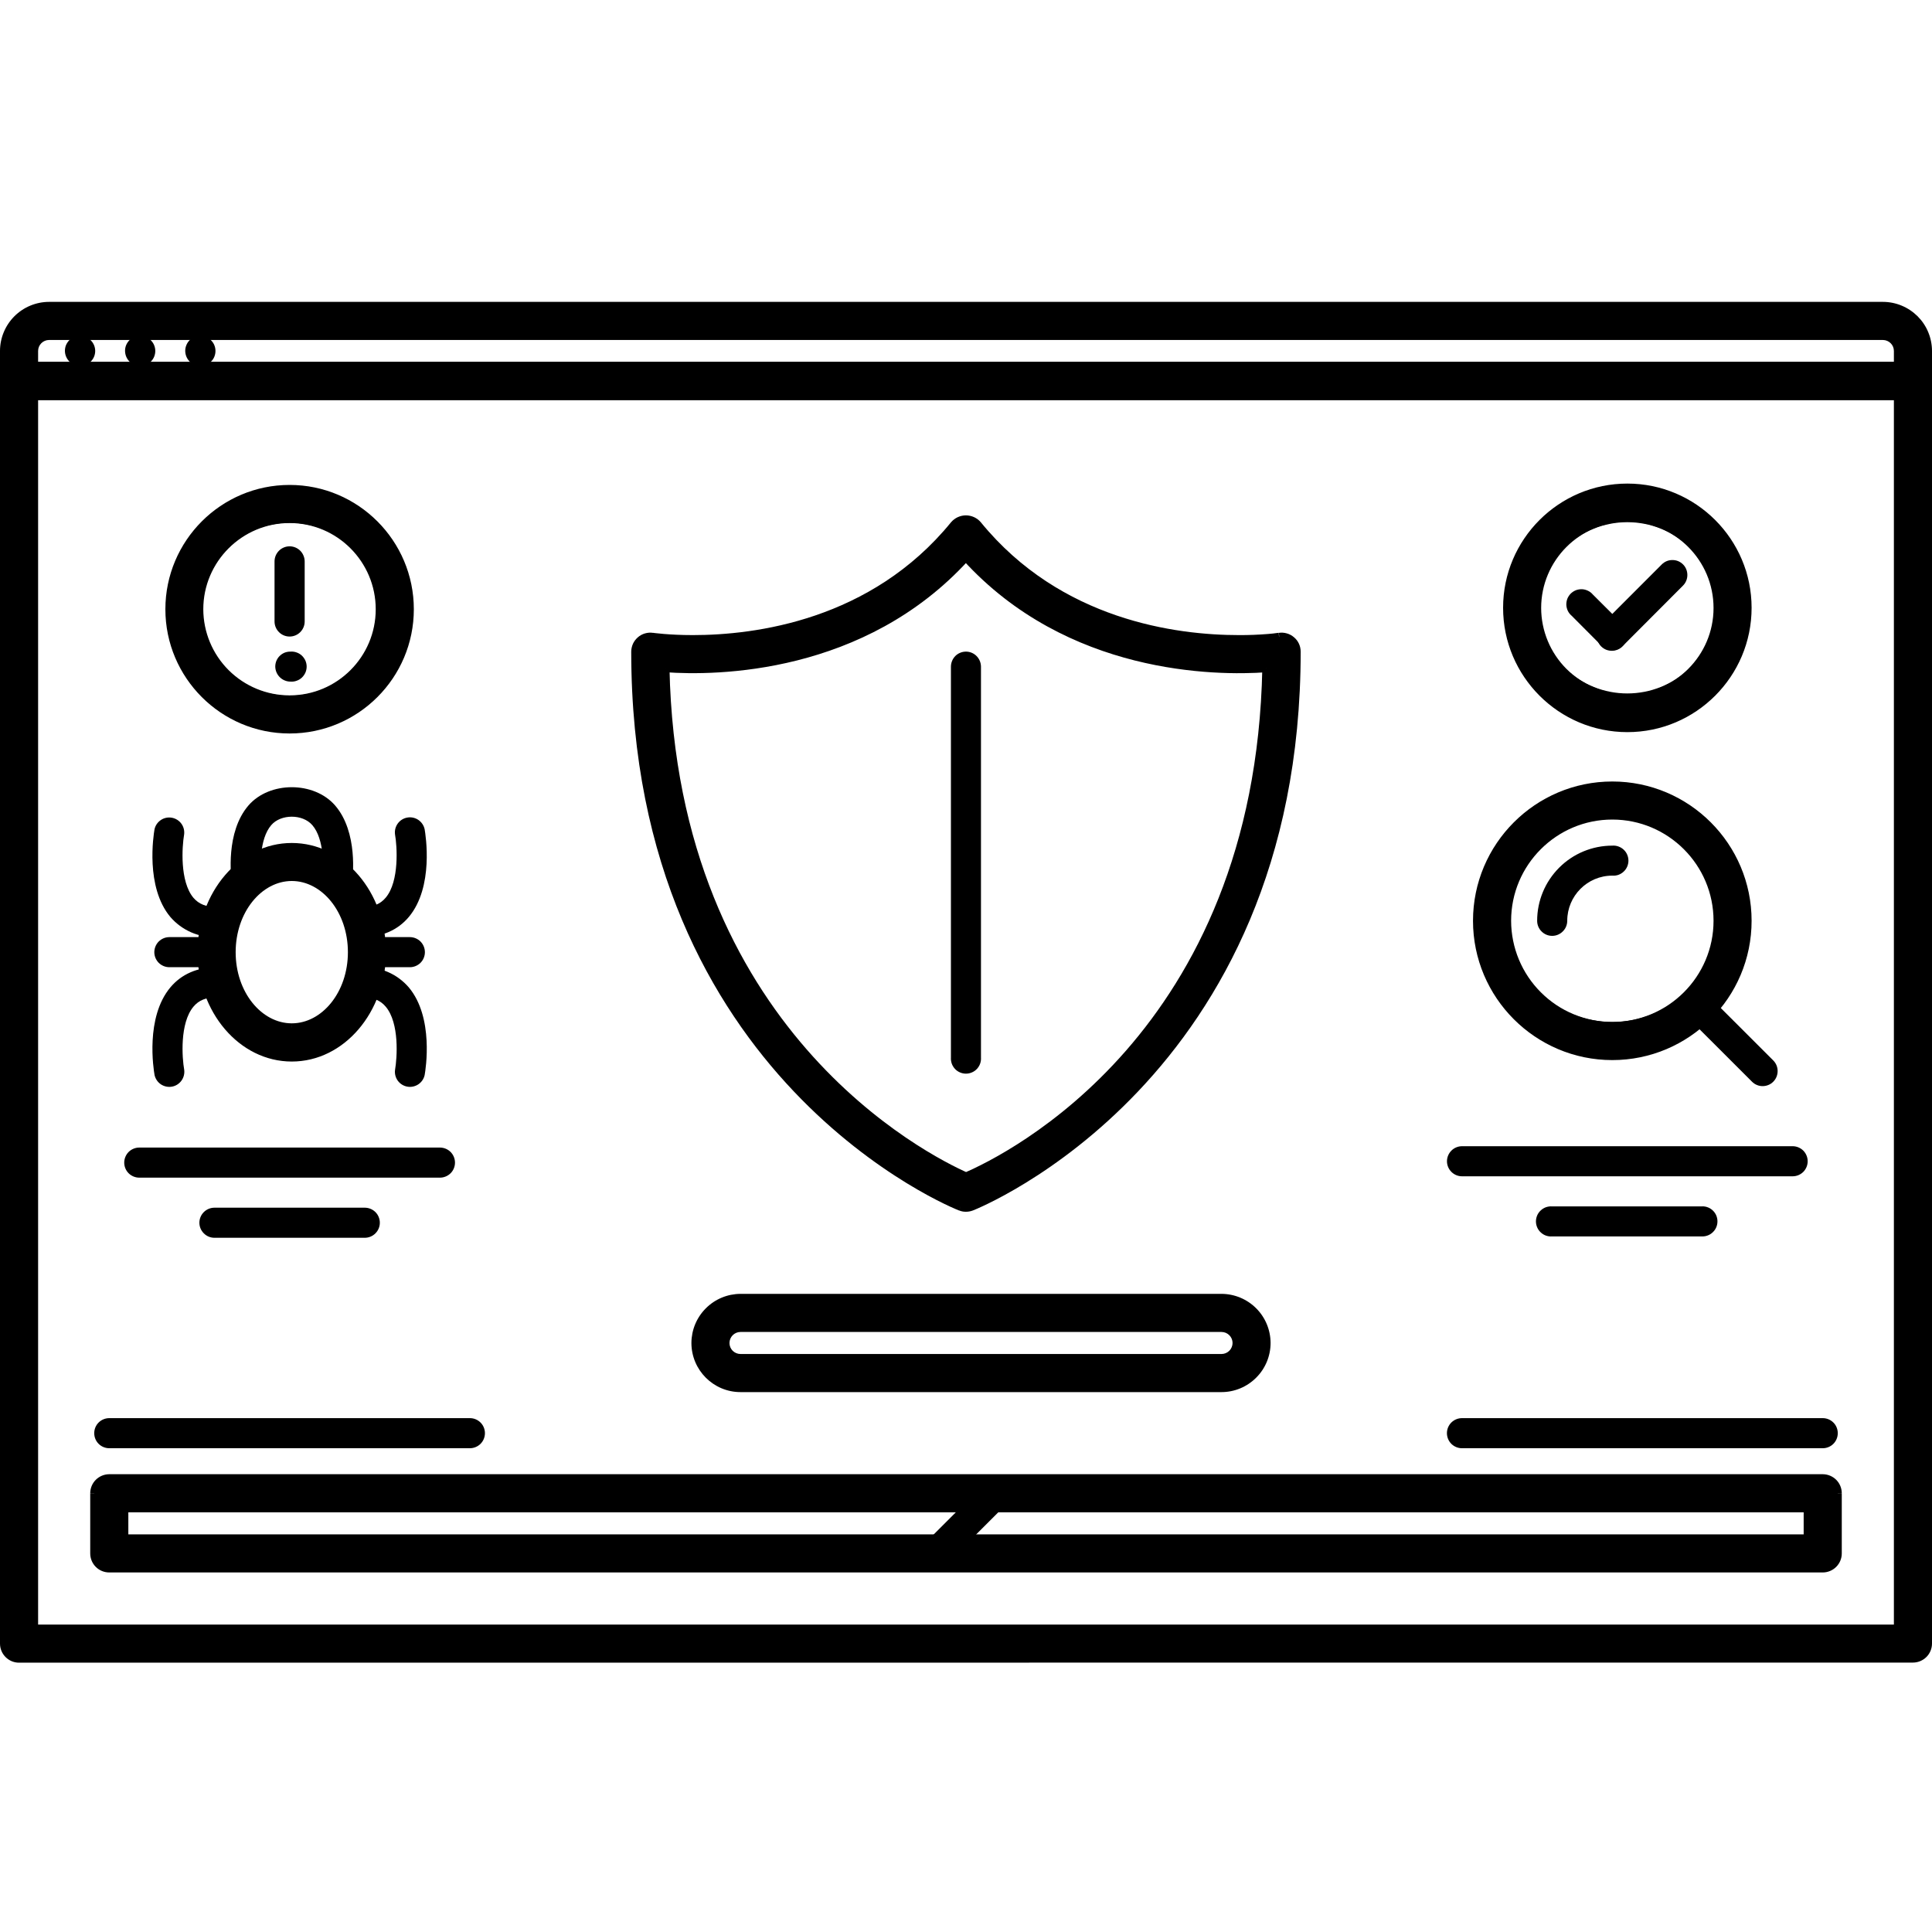 <svg width="40" height="40" viewBox="0 0 40 40" fill="none" xmlns="http://www.w3.org/2000/svg">
<g clip-path="url(#clip0_16729_13147)">
<path d="M1.651 6.954C1.61 6.955 1.57 6.963 1.532 6.979C1.495 6.994 1.461 7.018 1.433 7.046C1.404 7.075 1.382 7.11 1.366 7.147C1.351 7.185 1.344 7.225 1.344 7.266C1.345 7.349 1.379 7.428 1.438 7.487C1.496 7.545 1.576 7.578 1.659 7.578C1.742 7.578 1.821 7.545 1.879 7.486C1.938 7.428 1.971 7.349 1.971 7.266C1.971 7.183 1.938 7.104 1.879 7.046C1.821 6.987 1.742 6.954 1.659 6.954H1.651ZM2.902 6.954H2.897C2.856 6.954 2.816 6.963 2.778 6.978C2.741 6.994 2.707 7.017 2.678 7.046C2.649 7.075 2.627 7.109 2.611 7.147C2.596 7.185 2.588 7.225 2.589 7.266C2.59 7.349 2.623 7.428 2.682 7.487C2.741 7.545 2.821 7.578 2.904 7.578C2.986 7.578 3.066 7.545 3.124 7.486C3.182 7.428 3.215 7.349 3.215 7.266C3.215 7.183 3.182 7.104 3.124 7.046C3.066 6.987 2.985 6.954 2.902 6.954ZM4.143 6.954C4.103 6.954 4.062 6.963 4.025 6.978C3.987 6.994 3.953 7.017 3.924 7.046C3.895 7.075 3.873 7.109 3.858 7.147C3.842 7.185 3.835 7.225 3.835 7.266C3.836 7.349 3.869 7.428 3.928 7.487C3.987 7.545 4.067 7.578 4.15 7.578C4.233 7.578 4.312 7.545 4.37 7.486C4.429 7.428 4.461 7.349 4.461 7.266C4.461 7.183 4.429 7.104 4.37 7.046C4.312 6.987 4.233 6.954 4.15 6.954H4.143Z" fill="black"/>
<path fill-rule="evenodd" clip-rule="evenodd" d="M1.016 6.333H38.984C39.498 6.333 39.916 6.752 39.916 7.266V7.891C39.916 7.973 39.883 8.052 39.825 8.111C39.767 8.169 39.688 8.202 39.606 8.202H0.395C0.353 8.202 0.313 8.194 0.275 8.178C0.237 8.163 0.203 8.14 0.174 8.111C0.145 8.081 0.122 8.047 0.106 8.009C0.091 7.971 0.083 7.93 0.083 7.889V7.266C0.083 6.752 0.502 6.333 1.016 6.333ZM0.706 7.576H39.294V7.266C39.294 7.183 39.261 7.104 39.203 7.046C39.144 6.987 39.065 6.954 38.983 6.954H1.016C0.934 6.955 0.855 6.988 0.797 7.046C0.739 7.105 0.706 7.184 0.706 7.266V7.576Z" fill="black"/>
<path d="M39.294 7.577V7.66H39.377V7.577H39.294ZM0.706 7.577H0.623V7.66H0.706V7.577ZM38.982 6.25H1.016V6.416H38.984V6.25H38.982ZM40 7.266C40 7.132 39.973 7 39.922 6.877C39.871 6.753 39.795 6.641 39.701 6.547C39.606 6.453 39.494 6.378 39.37 6.327C39.247 6.276 39.116 6.25 38.982 6.25L38.981 6.416C39.45 6.416 39.831 6.797 39.831 7.266H40ZM40 7.889V7.266H39.834V7.891L40 7.889ZM39.606 8.283C39.71 8.283 39.81 8.242 39.885 8.168C39.958 8.094 40 7.994 40 7.889L39.834 7.891C39.834 7.951 39.81 8.007 39.767 8.05C39.724 8.092 39.666 8.116 39.606 8.116V8.283ZM0.394 8.283H39.606V8.116L0.394 8.118V8.283ZM3.48082e-06 7.889C3.48082e-06 8.106 0.176 8.283 0.394 8.283V8.118C0.364 8.118 0.334 8.112 0.307 8.1C0.279 8.089 0.253 8.072 0.232 8.05C0.211 8.029 0.194 8.003 0.183 7.975C0.171 7.947 0.166 7.918 0.166 7.887H3.48082e-06V7.889ZM3.48082e-06 7.266V7.889L0.166 7.891V7.266H3.48082e-06ZM1.016 6.25C0.747 6.25 0.488 6.358 0.298 6.548C0.108 6.738 0 6.997 3.48082e-06 7.266H0.166C0.166 6.797 0.547 6.416 1.016 6.416V6.25ZM39.294 7.493H0.706V7.66H39.294V7.493ZM39.211 7.266V7.577H39.377V7.266H39.211ZM38.982 7.039C39.108 7.039 39.211 7.14 39.211 7.266H39.377C39.377 7.161 39.335 7.061 39.261 6.987C39.187 6.913 39.087 6.871 38.982 6.871V7.039ZM1.016 7.039H38.984V6.873H1.014L1.016 7.039ZM0.789 7.266C0.789 7.14 0.892 7.039 1.016 7.039L1.014 6.873C0.91 6.874 0.812 6.915 0.739 6.989C0.665 7.062 0.624 7.162 0.623 7.266H0.789ZM0.789 7.577V7.266H0.623V7.577H0.789Z" fill="black"/>
<path fill-rule="evenodd" clip-rule="evenodd" d="M0.395 7.578H39.606C39.776 7.578 39.916 7.717 39.916 7.889V34.029C39.916 34.112 39.883 34.191 39.825 34.249C39.767 34.307 39.688 34.34 39.606 34.341H0.395C0.312 34.341 0.233 34.308 0.174 34.25C0.116 34.191 0.083 34.112 0.083 34.029L0.083 7.889C0.083 7.717 0.222 7.578 0.395 7.578ZM0.706 33.718H39.294V8.201H0.706V33.718Z" fill="black"/>
<path d="M39.294 33.718L39.294 33.8H39.377V33.718L39.294 33.718ZM0.706 33.718L0.623 33.718V33.8H0.706L0.706 33.718ZM39.294 8.201L39.377 8.201V8.118H39.294L39.294 8.201ZM0.706 8.201L0.706 8.118H0.623V8.201L0.706 8.201ZM39.606 7.493H0.394V7.659H39.606V7.493ZM40 7.887C40 7.783 39.958 7.682 39.885 7.608C39.81 7.535 39.71 7.493 39.606 7.493V7.659C39.731 7.659 39.833 7.761 39.833 7.887H40ZM40 34.028V7.889L39.834 7.889V34.029L40 34.028ZM39.606 34.422C39.71 34.422 39.81 34.38 39.885 34.306C39.958 34.233 40 34.132 40 34.028L39.834 34.029C39.834 34.09 39.81 34.146 39.767 34.189C39.724 34.232 39.666 34.256 39.606 34.256V34.422ZM0.394 34.424L39.606 34.422V34.256L0.394 34.258V34.424ZM6.96281e-06 34.029C6.96281e-06 34.246 0.176 34.424 0.394 34.424V34.258C0.364 34.258 0.335 34.252 0.307 34.24C0.279 34.229 0.254 34.212 0.233 34.191C0.211 34.17 0.195 34.145 0.183 34.117C0.172 34.089 0.166 34.059 0.166 34.029H6.96281e-06ZM3.48082e-06 7.889L6.96281e-06 34.029H0.166V7.889L3.48082e-06 7.889ZM0.394 7.493C0.343 7.493 0.291 7.503 0.243 7.523C0.195 7.543 0.152 7.572 0.115 7.609C0.078 7.646 0.049 7.69 0.03 7.738C0.01 7.786 -0 7.837 3.48082e-06 7.889L0.166 7.889C0.166 7.828 0.19 7.77 0.233 7.727C0.276 7.684 0.334 7.66 0.394 7.659V7.493ZM39.294 33.635H0.706V33.8H39.294V33.635ZM39.211 8.201V33.718H39.377V8.201H39.211ZM0.706 8.283H39.294V8.118H0.706V8.283ZM0.789 33.718V8.201H0.623V33.718H0.789Z" fill="black"/>
<path fill-rule="evenodd" clip-rule="evenodd" d="M26.487 13.182C26.531 13.176 26.576 13.179 26.619 13.192C26.662 13.204 26.702 13.226 26.736 13.255C26.77 13.284 26.797 13.32 26.816 13.361C26.834 13.402 26.844 13.446 26.845 13.491C26.845 22.316 20.177 24.959 20.111 24.984C20.04 25.012 19.96 25.012 19.889 24.984C19.823 24.957 13.154 22.316 13.154 13.491C13.154 13.446 13.164 13.401 13.182 13.361C13.201 13.32 13.228 13.284 13.262 13.254C13.296 13.225 13.336 13.204 13.379 13.191C13.422 13.179 13.467 13.176 13.512 13.182C13.515 13.182 13.838 13.232 14.345 13.232C15.646 13.232 18.078 12.922 19.758 10.862C19.788 10.828 19.825 10.8 19.867 10.782C19.909 10.763 19.954 10.753 19.999 10.753C20.045 10.753 20.09 10.763 20.131 10.782C20.173 10.8 20.21 10.828 20.24 10.862C21.921 12.922 24.354 13.232 25.653 13.232C26.162 13.232 26.483 13.182 26.487 13.182ZM13.78 13.834C13.934 21.358 19.175 23.988 20.002 24.357C20.867 23.984 26.067 21.431 26.22 13.834C25.169 13.91 22.13 13.878 20 11.535C17.869 13.878 14.829 13.912 13.78 13.834Z" fill="black"/>
<path d="M26.487 13.182L26.473 13.1L26.467 13.103L26.487 13.182ZM13.51 13.184L13.528 13.101H13.523L13.51 13.184ZM20.24 10.864L20.176 10.915L20.242 10.862L20.24 10.864ZM20.002 24.357L19.968 24.434L20.002 24.449L20.035 24.434L20.002 24.357ZM13.779 13.834L13.785 13.751L13.694 13.744L13.696 13.835L13.779 13.834ZM26.22 13.834L26.303 13.835L26.304 13.744L26.215 13.751L26.22 13.834ZM20 11.537L20.061 11.48L20 11.414L19.939 11.48L20 11.537ZM26.791 13.194C26.748 13.157 26.698 13.129 26.643 13.114C26.589 13.098 26.531 13.094 26.475 13.103L26.502 13.265C26.534 13.261 26.567 13.263 26.598 13.272C26.63 13.281 26.659 13.297 26.684 13.318L26.791 13.194ZM26.929 13.492C26.929 13.376 26.879 13.267 26.791 13.194L26.684 13.318C26.709 13.34 26.729 13.367 26.742 13.397C26.756 13.427 26.763 13.459 26.763 13.492H26.929ZM20.139 25.063C20.217 25.034 26.929 22.37 26.929 13.492H26.763C26.763 17.881 25.106 20.728 23.444 22.481C22.763 23.201 21.991 23.829 21.148 24.349C20.813 24.554 20.464 24.738 20.104 24.898L20.088 24.904L20.083 24.908H20.081L20.139 25.063ZM20 25.088C20.048 25.088 20.096 25.079 20.141 25.062L20.081 24.908C20.056 24.918 20.027 24.924 20 24.924V25.09V25.088ZM19.859 25.062C19.904 25.08 19.952 25.089 20 25.088V24.924C19.972 24.925 19.944 24.918 19.917 24.908L19.859 25.062ZM13.069 13.492C13.069 22.37 19.78 25.034 19.858 25.063L19.917 24.908L19.892 24.898C19.798 24.86 19.705 24.818 19.614 24.772C19.352 24.643 19.098 24.502 18.85 24.349C18.007 23.828 17.236 23.2 16.556 22.48C14.894 20.726 13.237 17.879 13.237 13.492H13.069ZM13.207 13.194C13.164 13.231 13.129 13.277 13.105 13.328C13.082 13.38 13.069 13.436 13.069 13.492H13.237C13.237 13.426 13.265 13.361 13.316 13.318L13.207 13.194ZM13.522 13.103C13.466 13.094 13.409 13.098 13.354 13.114C13.3 13.129 13.249 13.157 13.207 13.194L13.316 13.318C13.341 13.297 13.368 13.281 13.4 13.272C13.431 13.263 13.464 13.261 13.497 13.267L13.523 13.101L13.522 13.103ZM14.344 13.149C13.84 13.149 13.522 13.101 13.527 13.103L13.493 13.265C13.504 13.267 13.833 13.315 14.344 13.315V13.149ZM19.692 10.811C18.035 12.843 15.635 13.149 14.344 13.149V13.315C15.653 13.315 18.117 13.005 19.821 10.915L19.692 10.811ZM20.305 10.811C20.267 10.767 20.22 10.731 20.167 10.707C20.114 10.683 20.056 10.67 19.998 10.67C19.94 10.67 19.883 10.683 19.83 10.707C19.777 10.731 19.73 10.767 19.692 10.811L19.821 10.915C19.843 10.891 19.871 10.871 19.901 10.858C19.931 10.844 19.964 10.837 19.997 10.837C20.031 10.837 20.064 10.844 20.094 10.858C20.124 10.871 20.153 10.891 20.176 10.915L20.305 10.811ZM25.651 13.149C24.36 13.149 21.962 12.843 20.305 10.811L20.176 10.915C21.881 13.005 24.342 13.315 25.651 13.315V13.149ZM26.465 13.104L26.472 13.103H26.458C26.39 13.113 26.32 13.121 26.251 13.126C26.052 13.142 25.852 13.15 25.651 13.149V13.315C25.935 13.315 26.219 13.298 26.502 13.265H26.506L26.465 13.104ZM20.035 24.281C19.219 23.92 14.016 21.31 13.861 13.834L13.696 13.835C13.851 21.406 19.127 24.061 19.965 24.434L20.035 24.281ZM26.135 13.834C25.984 21.383 20.819 23.915 19.967 24.281L20.035 24.434C20.913 24.056 26.148 21.482 26.301 13.837L26.135 13.834ZM19.937 11.593C22.093 13.966 25.166 13.995 26.225 13.918L26.213 13.752C25.169 13.829 22.163 13.796 20.06 11.482L19.937 11.593ZM13.772 13.917C14.828 13.995 17.902 13.965 20.06 11.591L19.935 11.479C17.832 13.794 14.828 13.827 13.785 13.751L13.772 13.917Z" fill="black"/>
<path d="M20 13.491C19.918 13.491 19.838 13.523 19.78 13.581C19.722 13.639 19.689 13.718 19.688 13.801V21.895C19.685 21.937 19.691 21.98 19.705 22.021C19.719 22.061 19.742 22.098 19.771 22.13C19.8 22.161 19.835 22.186 19.875 22.203C19.914 22.22 19.956 22.229 19.999 22.229C20.042 22.229 20.084 22.22 20.123 22.203C20.163 22.186 20.198 22.161 20.227 22.13C20.256 22.098 20.279 22.061 20.293 22.021C20.307 21.98 20.313 21.937 20.31 21.895V13.801C20.309 13.719 20.276 13.64 20.218 13.582C20.16 13.524 20.082 13.491 20 13.491Z" fill="black"/>
<path fill-rule="evenodd" clip-rule="evenodd" d="M2.262 30.605H37.736C37.908 30.605 38.048 30.745 38.048 30.917V32.162C38.048 32.244 38.015 32.324 37.956 32.382C37.898 32.44 37.819 32.473 37.736 32.473H2.262C2.18 32.473 2.1 32.44 2.042 32.382C1.983 32.324 1.951 32.244 1.951 32.162V30.919C1.951 30.745 2.09 30.605 2.262 30.605ZM2.572 31.852H37.426V31.229H2.574L2.572 31.852Z" fill="black"/>
<path d="M37.426 31.85V31.933H37.509V31.85H37.426ZM2.574 31.85H2.491V31.933H2.574V31.85ZM37.426 31.229L37.509 31.228V31.146H37.426L37.426 31.229ZM2.574 31.229L2.574 31.146H2.491V31.228L2.574 31.229ZM37.738 30.522H2.262V30.688H37.736L37.738 30.522ZM38.132 30.917C38.132 30.812 38.091 30.712 38.017 30.638C37.943 30.564 37.842 30.522 37.738 30.522L37.736 30.688C37.862 30.688 37.966 30.791 37.966 30.917H38.132ZM38.132 32.161V30.919H37.966V32.161H38.132ZM37.738 32.556C37.842 32.556 37.943 32.514 38.017 32.44C38.091 32.366 38.132 32.266 38.132 32.161H37.966C37.966 32.222 37.942 32.28 37.9 32.323C37.857 32.366 37.798 32.39 37.738 32.39V32.556ZM2.262 32.556H37.738V32.39H2.262V32.556ZM1.868 32.161C1.868 32.38 2.043 32.556 2.262 32.556V32.39C2.201 32.39 2.143 32.366 2.1 32.323C2.058 32.28 2.033 32.222 2.033 32.161H1.868ZM1.868 30.919V32.161H2.033V30.919H1.868ZM2.262 30.522C2.158 30.522 2.057 30.564 1.983 30.638C1.909 30.712 1.868 30.812 1.868 30.917H2.033C2.033 30.791 2.135 30.688 2.262 30.688V30.522ZM37.426 31.767H2.574V31.933H37.426V31.767ZM37.343 31.228V31.852H37.509V31.228H37.343ZM2.574 31.311H37.426V31.146H2.574V31.311ZM2.657 31.228H2.491V31.852H2.657V31.228Z" fill="black"/>
<path d="M20.842 30.697C20.784 30.639 20.705 30.606 20.622 30.606C20.54 30.606 20.461 30.639 20.403 30.697L19.157 31.943C19.125 31.971 19.1 32.006 19.082 32.044C19.064 32.083 19.055 32.124 19.054 32.166C19.053 32.209 19.06 32.251 19.076 32.29C19.092 32.329 19.115 32.365 19.145 32.395C19.175 32.425 19.211 32.448 19.25 32.464C19.29 32.479 19.332 32.487 19.374 32.486C19.416 32.484 19.458 32.474 19.496 32.457C19.535 32.439 19.569 32.413 19.597 32.382L20.842 31.137C20.871 31.108 20.894 31.074 20.91 31.036C20.925 30.998 20.933 30.958 20.933 30.917C20.933 30.876 20.925 30.835 20.91 30.798C20.894 30.76 20.871 30.726 20.842 30.697ZM9.73 29.361H2.262C2.18 29.361 2.1 29.394 2.042 29.452C1.983 29.51 1.951 29.59 1.951 29.672C1.951 29.755 1.983 29.834 2.042 29.893C2.1 29.951 2.18 29.984 2.262 29.984H9.728C9.811 29.984 9.89 29.951 9.949 29.893C10.007 29.834 10.04 29.755 10.04 29.672C10.04 29.59 10.007 29.51 9.949 29.452C9.89 29.394 9.812 29.361 9.73 29.361ZM37.738 29.361H30.268C30.186 29.361 30.107 29.394 30.048 29.452C29.99 29.51 29.957 29.59 29.957 29.672C29.957 29.755 29.99 29.834 30.048 29.893C30.107 29.951 30.186 29.984 30.268 29.984H37.738C37.821 29.984 37.9 29.951 37.958 29.893C38.017 29.834 38.049 29.755 38.049 29.672C38.049 29.59 38.017 29.51 37.958 29.452C37.9 29.394 37.821 29.361 37.738 29.361ZM6.014 13.491H6.008C5.967 13.491 5.927 13.499 5.889 13.514C5.852 13.53 5.818 13.553 5.789 13.582C5.76 13.61 5.738 13.645 5.722 13.682C5.707 13.72 5.699 13.76 5.699 13.801C5.7 13.883 5.734 13.963 5.793 14.021C5.852 14.079 5.931 14.112 6.014 14.112C6.057 14.115 6.1 14.11 6.14 14.095C6.181 14.081 6.218 14.059 6.249 14.03C6.28 14.001 6.305 13.965 6.323 13.926C6.34 13.887 6.349 13.844 6.349 13.801C6.349 13.759 6.34 13.716 6.323 13.677C6.305 13.638 6.28 13.602 6.249 13.573C6.218 13.544 6.181 13.522 6.14 13.508C6.1 13.493 6.057 13.488 6.014 13.491Z" fill="black"/>
<path fill-rule="evenodd" clip-rule="evenodd" d="M4.173 19.714C4.173 18.514 5.01 17.536 6.041 17.536C7.07 17.536 7.909 18.514 7.909 19.714C7.909 20.915 7.07 21.893 6.041 21.893C5.012 21.893 4.173 20.915 4.173 19.714ZM4.796 19.714C4.796 20.572 5.355 21.272 6.039 21.272C6.727 21.272 7.285 20.572 7.285 19.714C7.285 18.855 6.727 18.158 6.041 18.158C5.355 18.158 4.796 18.855 4.796 19.715V19.714Z" fill="black"/>
<path d="M6.041 17.453C4.954 17.453 4.09 18.481 4.09 19.714H4.256C4.256 18.547 5.068 17.619 6.041 17.619V17.453ZM7.991 19.714C7.991 18.479 7.128 17.453 6.041 17.453V17.619C7.012 17.619 7.826 18.547 7.826 19.714H7.991ZM6.041 21.978C7.128 21.978 7.991 20.95 7.991 19.715H7.826C7.826 20.884 7.014 21.812 6.041 21.812V21.978ZM4.09 19.714C4.09 20.948 4.952 21.978 6.041 21.978V21.81C5.068 21.81 4.256 20.882 4.256 19.714H4.09ZM6.041 21.187C5.416 21.187 4.879 20.544 4.879 19.714H4.713C4.713 20.6 5.293 21.354 6.039 21.354L6.041 21.187ZM7.203 19.714C7.203 20.544 6.666 21.187 6.041 21.187V21.353C6.788 21.353 7.368 20.6 7.368 19.714H7.203ZM6.041 18.24C6.666 18.24 7.203 18.883 7.203 19.715H7.368C7.368 18.829 6.788 18.075 6.041 18.075V18.24ZM4.879 19.715C4.879 18.883 5.418 18.24 6.041 18.24V18.075C5.295 18.075 4.713 18.829 4.713 19.715H4.879Z" fill="black"/>
<path d="M6.936 16.674C6.498 16.172 5.58 16.174 5.146 16.674C4.665 17.229 4.785 18.161 4.798 18.265C4.802 18.307 4.815 18.347 4.835 18.384C4.856 18.42 4.883 18.453 4.916 18.478C4.949 18.504 4.987 18.523 5.028 18.534C5.068 18.544 5.11 18.547 5.152 18.541C5.193 18.535 5.233 18.521 5.269 18.499C5.305 18.477 5.336 18.449 5.36 18.415C5.385 18.381 5.402 18.343 5.411 18.302C5.421 18.261 5.422 18.219 5.414 18.177C5.386 17.97 5.365 17.37 5.617 17.082C5.815 16.852 6.263 16.85 6.465 17.082C6.719 17.372 6.7 17.977 6.672 18.184C6.665 18.264 6.688 18.343 6.738 18.406C6.788 18.469 6.86 18.511 6.939 18.522C7.019 18.533 7.099 18.513 7.164 18.466C7.23 18.419 7.274 18.349 7.289 18.27C7.304 18.166 7.418 17.228 6.936 16.674ZM8.792 17.17C8.775 17.09 8.728 17.021 8.661 16.975C8.594 16.93 8.512 16.912 8.432 16.927C8.352 16.941 8.281 16.986 8.234 17.052C8.187 17.117 8.167 17.199 8.179 17.279C8.22 17.509 8.273 18.244 7.986 18.585C7.875 18.718 7.723 18.781 7.506 18.781C7.463 18.777 7.42 18.783 7.38 18.797C7.339 18.812 7.302 18.834 7.271 18.863C7.24 18.892 7.215 18.928 7.197 18.967C7.18 19.006 7.172 19.049 7.172 19.091C7.172 19.134 7.18 19.177 7.197 19.216C7.215 19.255 7.24 19.29 7.271 19.32C7.302 19.349 7.339 19.371 7.38 19.385C7.42 19.399 7.463 19.405 7.506 19.402C7.904 19.402 8.235 19.258 8.464 18.985C8.986 18.361 8.812 17.291 8.792 17.17ZM8.464 20.443C8.346 20.306 8.199 20.197 8.033 20.125C7.868 20.053 7.688 20.019 7.507 20.025C7.467 20.025 7.426 20.033 7.388 20.049C7.35 20.065 7.316 20.088 7.287 20.116C7.258 20.145 7.235 20.18 7.22 20.218C7.204 20.255 7.196 20.296 7.196 20.337C7.196 20.378 7.204 20.418 7.22 20.456C7.235 20.494 7.258 20.528 7.287 20.557C7.316 20.586 7.35 20.609 7.388 20.625C7.426 20.64 7.467 20.648 7.507 20.648C7.723 20.648 7.875 20.71 7.986 20.842C8.273 21.182 8.222 21.901 8.179 22.15C8.168 22.23 8.189 22.31 8.236 22.375C8.284 22.44 8.354 22.484 8.434 22.498C8.513 22.512 8.594 22.494 8.661 22.45C8.728 22.405 8.775 22.336 8.792 22.258C8.813 22.138 8.986 21.066 8.464 20.443Z" fill="black"/>
<path d="M8.485 19.402H7.597C7.514 19.402 7.435 19.435 7.377 19.493C7.318 19.552 7.285 19.631 7.285 19.714C7.285 19.796 7.318 19.876 7.377 19.934C7.435 19.992 7.514 20.025 7.597 20.025H8.485C8.568 20.025 8.647 19.992 8.706 19.934C8.764 19.876 8.797 19.796 8.797 19.714C8.797 19.631 8.764 19.552 8.706 19.493C8.647 19.435 8.568 19.402 8.485 19.402ZM4.485 20.025C4.087 20.025 3.756 20.169 3.527 20.443C3.006 21.066 3.179 22.138 3.2 22.258C3.218 22.336 3.264 22.405 3.331 22.45C3.398 22.494 3.479 22.512 3.559 22.498C3.638 22.484 3.708 22.44 3.756 22.375C3.803 22.31 3.824 22.23 3.814 22.15C3.769 21.901 3.719 21.182 4.006 20.841C4.117 20.708 4.269 20.648 4.485 20.648C4.526 20.648 4.566 20.64 4.604 20.625C4.642 20.609 4.676 20.586 4.705 20.557C4.734 20.528 4.757 20.494 4.773 20.456C4.788 20.418 4.796 20.378 4.796 20.337C4.796 20.296 4.788 20.255 4.773 20.218C4.757 20.18 4.734 20.145 4.705 20.116C4.676 20.088 4.642 20.065 4.604 20.049C4.566 20.033 4.526 20.025 4.485 20.025ZM4.485 18.779C4.269 18.779 4.117 18.719 4.004 18.587C3.719 18.245 3.769 17.526 3.812 17.277C3.822 17.198 3.802 17.117 3.754 17.052C3.707 16.988 3.636 16.944 3.557 16.93C3.478 16.916 3.396 16.933 3.33 16.978C3.263 17.023 3.216 17.091 3.199 17.17C3.179 17.289 3.006 18.363 3.527 18.985C3.645 19.122 3.792 19.23 3.958 19.303C4.124 19.375 4.304 19.409 4.485 19.402C4.527 19.405 4.57 19.399 4.611 19.385C4.651 19.371 4.688 19.349 4.72 19.32C4.751 19.29 4.776 19.255 4.793 19.216C4.81 19.177 4.819 19.134 4.819 19.091C4.819 19.049 4.81 19.006 4.793 18.967C4.776 18.928 4.751 18.892 4.72 18.863C4.688 18.834 4.651 18.812 4.611 18.797C4.57 18.783 4.527 18.776 4.485 18.779Z" fill="black"/>
<path d="M4.395 19.402H3.507C3.424 19.402 3.345 19.435 3.286 19.493C3.228 19.552 3.195 19.631 3.195 19.714C3.195 19.796 3.228 19.875 3.286 19.934C3.345 19.992 3.424 20.025 3.507 20.025H4.395C4.478 20.025 4.557 19.992 4.615 19.934C4.674 19.875 4.707 19.796 4.707 19.714C4.707 19.631 4.674 19.552 4.615 19.493C4.557 19.435 4.478 19.402 4.395 19.402ZM9.108 23.759H2.884C2.801 23.759 2.722 23.792 2.663 23.85C2.605 23.909 2.572 23.988 2.572 24.071C2.572 24.153 2.605 24.233 2.663 24.291C2.722 24.349 2.801 24.382 2.884 24.382H9.108C9.191 24.382 9.27 24.349 9.329 24.291C9.387 24.233 9.42 24.153 9.42 24.071C9.42 23.988 9.387 23.909 9.329 23.85C9.27 23.792 9.191 23.759 9.108 23.759ZM7.552 25.004H4.44C4.357 25.004 4.278 25.037 4.22 25.095C4.161 25.153 4.128 25.233 4.128 25.315C4.128 25.398 4.161 25.477 4.22 25.535C4.278 25.594 4.357 25.627 4.44 25.627H7.552C7.635 25.627 7.714 25.594 7.773 25.535C7.831 25.477 7.864 25.398 7.864 25.315C7.864 25.233 7.831 25.153 7.773 25.095C7.714 25.037 7.635 25.004 7.552 25.004ZM5.996 11.311C5.913 11.311 5.834 11.344 5.776 11.402C5.717 11.461 5.684 11.54 5.684 11.623V12.867C5.684 12.95 5.717 13.029 5.776 13.088C5.834 13.146 5.913 13.179 5.996 13.179C6.079 13.179 6.158 13.146 6.216 13.088C6.275 13.029 6.308 12.95 6.308 12.867V11.624C6.308 11.583 6.3 11.543 6.284 11.505C6.269 11.467 6.246 11.432 6.217 11.403C6.188 11.374 6.154 11.351 6.116 11.335C6.078 11.319 6.037 11.311 5.996 11.311Z" fill="black"/>
<path fill-rule="evenodd" clip-rule="evenodd" d="M3.507 12.614C3.507 11.24 4.624 10.123 5.996 10.123C7.368 10.123 8.485 11.24 8.485 12.614C8.485 13.986 7.368 15.103 5.996 15.103C5.336 15.102 4.703 14.84 4.237 14.373C3.77 13.906 3.508 13.274 3.507 12.614ZM4.128 12.614C4.149 13.096 4.354 13.551 4.702 13.885C5.05 14.218 5.514 14.405 5.996 14.405C6.478 14.405 6.942 14.218 7.29 13.885C7.638 13.551 7.843 13.096 7.864 12.614C7.843 12.132 7.638 11.677 7.29 11.343C6.942 11.01 6.478 10.823 5.996 10.823C5.514 10.823 5.05 11.01 4.702 11.343C4.354 11.677 4.149 12.132 4.128 12.614Z" fill="black"/>
<path d="M5.996 10.04C4.577 10.04 3.424 11.194 3.424 12.614H3.59C3.59 11.286 4.668 10.206 5.996 10.206V10.04ZM8.568 12.614C8.568 11.195 7.415 10.04 5.996 10.04V10.206C7.322 10.206 8.402 11.286 8.402 12.614H8.568ZM5.996 15.186C7.415 15.186 8.568 14.033 8.568 12.614H8.402C8.402 13.94 7.322 15.02 5.996 15.02V15.186ZM3.424 12.614C3.424 14.033 4.577 15.186 5.996 15.186V15.02C4.67 15.02 3.59 13.94 3.59 12.614H3.424ZM5.996 14.397C5.523 14.397 5.069 14.209 4.734 13.875C4.399 13.541 4.21 13.087 4.209 12.614H4.044C4.044 13.69 4.919 14.565 5.994 14.565V14.399L5.996 14.397ZM7.779 12.614C7.779 13.597 6.98 14.397 5.996 14.397V14.563C7.071 14.563 7.947 13.69 7.947 12.614H7.779ZM5.996 10.829C6.98 10.829 7.779 11.63 7.779 12.614H7.947C7.947 11.537 7.071 10.663 5.996 10.663V10.829ZM4.209 12.614C4.209 11.63 5.011 10.829 5.996 10.829V10.663C4.92 10.663 4.044 11.538 4.044 12.614H4.209Z" fill="black"/>
<path d="M33.381 17.508C32.968 17.508 32.572 17.672 32.281 17.964C31.989 18.256 31.825 18.651 31.825 19.064C31.825 19.147 31.857 19.226 31.916 19.284C31.974 19.343 32.053 19.376 32.136 19.376C32.219 19.376 32.298 19.343 32.356 19.284C32.415 19.226 32.448 19.147 32.448 19.064C32.448 18.549 32.865 18.129 33.381 18.129C33.423 18.132 33.466 18.127 33.507 18.113C33.547 18.098 33.584 18.076 33.615 18.047C33.647 18.018 33.672 17.982 33.689 17.943C33.706 17.904 33.715 17.861 33.715 17.819C33.715 17.776 33.706 17.733 33.689 17.694C33.672 17.655 33.647 17.619 33.615 17.59C33.584 17.561 33.547 17.539 33.507 17.525C33.466 17.51 33.423 17.505 33.381 17.508ZM37.114 23.731H30.27C30.187 23.731 30.108 23.764 30.05 23.822C29.991 23.881 29.958 23.96 29.958 24.043C29.958 24.125 29.991 24.204 30.05 24.263C30.108 24.321 30.187 24.354 30.27 24.354H37.114C37.197 24.354 37.276 24.321 37.335 24.263C37.393 24.204 37.426 24.125 37.426 24.043C37.426 23.96 37.393 23.881 37.335 23.822C37.276 23.764 37.197 23.731 37.114 23.731ZM35.248 24.977H32.134C32.092 24.974 32.049 24.98 32.008 24.994C31.968 25.008 31.931 25.031 31.9 25.06C31.868 25.089 31.843 25.124 31.826 25.163C31.809 25.203 31.8 25.245 31.8 25.288C31.8 25.331 31.809 25.373 31.826 25.412C31.843 25.452 31.868 25.487 31.9 25.516C31.931 25.545 31.968 25.568 32.008 25.582C32.049 25.596 32.092 25.602 32.134 25.599H35.247C35.329 25.599 35.409 25.566 35.467 25.507C35.526 25.449 35.558 25.37 35.558 25.287C35.558 25.204 35.526 25.125 35.467 25.067C35.409 25.008 35.329 24.976 35.247 24.976L35.248 24.977Z" fill="black"/>
<path fill-rule="evenodd" clip-rule="evenodd" d="M31.203 12.584C31.203 11.212 32.32 10.095 33.692 10.095C35.064 10.095 36.181 11.212 36.181 12.584C36.181 13.958 35.064 15.075 33.692 15.075C33.032 15.074 32.399 14.811 31.932 14.344C31.466 13.877 31.203 13.244 31.203 12.584ZM31.825 12.584C31.849 13.062 32.057 13.513 32.404 13.843C32.751 14.173 33.212 14.357 33.691 14.357C34.17 14.357 34.631 14.173 34.979 13.843C35.326 13.513 35.534 13.062 35.558 12.584C35.534 12.105 35.326 11.655 34.979 11.325C34.631 10.995 34.17 10.811 33.691 10.811C33.212 10.811 32.751 10.995 32.404 11.325C32.057 11.655 31.849 12.105 31.825 12.584Z" fill="black"/>
<path d="M33.693 10.012C32.274 10.012 31.12 11.165 31.12 12.584H31.286C31.286 11.258 32.365 10.178 33.693 10.178V10.012ZM36.265 12.584C36.265 11.165 35.111 10.012 33.693 10.012V10.178C35.018 10.178 36.099 11.258 36.099 12.584H36.265ZM33.693 15.158C35.111 15.158 36.265 14.004 36.265 12.584H36.099C36.099 13.912 35.02 14.992 33.693 14.992V15.158ZM31.12 12.584C31.12 14.004 32.274 15.158 33.693 15.158V14.992C32.367 14.992 31.286 13.912 31.286 12.584H31.12ZM33.693 14.371C33.22 14.37 32.766 14.182 32.431 13.848C32.097 13.514 31.909 13.06 31.908 12.588H31.742C31.742 13.661 32.617 14.536 33.693 14.536V14.371ZM35.477 12.588C35.477 13.57 34.677 14.371 33.693 14.371V14.536C34.768 14.536 35.643 13.663 35.643 12.588H35.477ZM33.693 10.801C34.677 10.801 35.477 11.603 35.477 12.588H35.643C35.643 11.51 34.768 10.635 33.693 10.635V10.801ZM31.908 12.588C31.908 11.603 32.708 10.801 33.693 10.801V10.635C32.617 10.635 31.742 11.512 31.742 12.588H31.908Z" fill="black"/>
<path d="M36.714 21.956L35.467 20.71C35.439 20.678 35.405 20.653 35.366 20.635C35.328 20.618 35.286 20.608 35.244 20.607C35.202 20.606 35.159 20.614 35.12 20.629C35.081 20.645 35.045 20.669 35.015 20.699C34.986 20.729 34.962 20.764 34.947 20.804C34.931 20.843 34.923 20.885 34.925 20.927C34.926 20.97 34.936 21.011 34.953 21.05C34.971 21.088 34.997 21.122 35.028 21.151L36.273 22.395C36.302 22.424 36.336 22.448 36.374 22.463C36.412 22.479 36.452 22.487 36.493 22.487C36.534 22.487 36.575 22.479 36.613 22.463C36.651 22.448 36.685 22.424 36.714 22.395C36.772 22.337 36.804 22.258 36.804 22.175C36.804 22.093 36.772 22.014 36.714 21.956Z" fill="black"/>
<path fill-rule="evenodd" clip-rule="evenodd" d="M30.58 19.064C30.58 17.52 31.836 16.263 33.381 16.263C34.925 16.263 36.181 17.52 36.181 19.064C36.181 20.609 34.925 21.865 33.381 21.865C31.836 21.865 30.58 20.609 30.58 19.064ZM31.201 19.064C31.223 19.627 31.463 20.16 31.869 20.551C32.275 20.942 32.817 21.16 33.381 21.16C33.944 21.16 34.486 20.942 34.892 20.551C35.299 20.16 35.538 19.627 35.56 19.064C35.56 17.863 34.582 16.885 33.381 16.885C32.179 16.885 31.201 17.863 31.201 19.064Z" fill="black"/>
<path d="M33.381 16.18C31.79 16.18 30.497 17.473 30.497 19.064H30.663C30.663 17.566 31.883 16.346 33.381 16.346V16.18ZM36.265 19.064C36.265 17.473 34.972 16.18 33.381 16.18V16.346C34.881 16.346 36.099 17.566 36.099 19.064H36.265ZM33.381 21.948C34.972 21.948 36.265 20.655 36.265 19.064H36.099C36.099 20.562 34.881 21.782 33.381 21.782V21.948ZM30.497 19.064C30.497 20.655 31.79 21.948 33.381 21.948V21.782C31.883 21.782 30.663 20.562 30.663 19.064H30.497ZM33.381 21.159C32.826 21.158 32.293 20.937 31.901 20.544C31.508 20.152 31.287 19.619 31.286 19.064H31.12C31.12 20.31 32.135 21.325 33.381 21.325V21.159ZM35.477 19.064C35.477 20.219 34.536 21.159 33.381 21.159V21.325C34.629 21.325 35.643 20.31 35.643 19.064H35.477ZM33.381 16.968C34.536 16.968 35.477 17.907 35.477 19.064H35.643C35.643 17.816 34.629 16.802 33.381 16.802V16.968ZM31.286 19.064C31.286 17.907 32.226 16.968 33.381 16.968V16.802C32.135 16.802 31.12 17.816 31.12 19.064H31.286Z" fill="black"/>
<path d="M33.601 12.93L32.978 12.309C32.95 12.276 32.916 12.249 32.877 12.231C32.838 12.212 32.796 12.201 32.753 12.199C32.71 12.198 32.667 12.205 32.627 12.22C32.587 12.236 32.551 12.26 32.52 12.29C32.49 12.321 32.466 12.357 32.45 12.397C32.435 12.437 32.428 12.48 32.429 12.523C32.431 12.566 32.442 12.608 32.46 12.647C32.479 12.686 32.506 12.72 32.539 12.748L33.16 13.371C33.189 13.4 33.223 13.424 33.261 13.439C33.299 13.455 33.34 13.463 33.381 13.463C33.422 13.463 33.462 13.455 33.5 13.439C33.538 13.424 33.572 13.4 33.601 13.371C33.63 13.342 33.653 13.308 33.669 13.27C33.684 13.232 33.692 13.192 33.692 13.151C33.692 13.11 33.684 13.069 33.669 13.032C33.653 12.994 33.63 12.959 33.601 12.93Z" fill="black"/>
<path d="M34.846 11.686C34.817 11.657 34.783 11.634 34.745 11.618C34.707 11.602 34.666 11.595 34.626 11.595C34.585 11.595 34.544 11.602 34.506 11.618C34.468 11.634 34.434 11.657 34.405 11.686L33.162 12.93C33.131 12.959 33.105 12.993 33.087 13.031C33.07 13.07 33.06 13.111 33.059 13.154C33.057 13.196 33.065 13.238 33.081 13.277C33.096 13.317 33.12 13.352 33.149 13.382C33.179 13.412 33.215 13.436 33.254 13.452C33.293 13.467 33.335 13.475 33.378 13.474C33.42 13.473 33.462 13.463 33.5 13.446C33.539 13.428 33.573 13.403 33.601 13.371L34.844 12.125C34.902 12.067 34.935 11.988 34.935 11.905C34.935 11.823 34.904 11.744 34.846 11.686Z" fill="black"/>
<path fill-rule="evenodd" clip-rule="evenodd" d="M15.331 26.872H25.29C25.531 26.882 25.758 26.984 25.925 27.159C26.092 27.332 26.185 27.564 26.185 27.805C26.185 28.046 26.092 28.278 25.925 28.452C25.758 28.626 25.531 28.729 25.29 28.739H15.331C15.091 28.729 14.863 28.626 14.696 28.452C14.529 28.278 14.436 28.046 14.436 27.805C14.436 27.564 14.529 27.332 14.696 27.159C14.863 26.984 15.091 26.882 15.331 26.872ZM15.331 28.116H25.29C25.368 28.11 25.442 28.075 25.495 28.017C25.549 27.96 25.579 27.884 25.579 27.805C25.579 27.727 25.549 27.651 25.495 27.593C25.442 27.536 25.368 27.5 25.29 27.495H15.331C15.253 27.5 15.18 27.536 15.126 27.593C15.072 27.651 15.043 27.727 15.043 27.805C15.043 27.884 15.072 27.96 15.126 28.017C15.18 28.075 15.253 28.11 15.331 28.116Z" fill="black"/>
<path d="M25.29 26.788H15.331V26.954H25.29V26.788ZM26.306 27.804C26.305 27.535 26.198 27.277 26.008 27.087C25.817 26.896 25.559 26.789 25.29 26.788V26.954C25.759 26.954 26.14 27.335 26.14 27.804H26.306ZM25.29 28.822C25.559 28.822 25.818 28.714 26.008 28.523C26.199 28.333 26.306 28.074 26.306 27.804H26.14C26.14 28.273 25.759 28.656 25.29 28.656V28.822ZM15.331 28.822H25.29V28.656H15.331V28.822ZM14.315 27.804C14.315 28.366 14.771 28.822 15.331 28.822V28.656C15.106 28.656 14.889 28.566 14.73 28.406C14.571 28.247 14.481 28.03 14.481 27.804H14.315ZM15.331 26.788C15.062 26.789 14.804 26.896 14.614 27.087C14.423 27.277 14.316 27.535 14.315 27.804H14.481C14.481 27.335 14.862 26.954 15.331 26.954V26.788ZM25.29 28.033H15.331V28.199H25.29V28.033ZM25.519 27.806C25.518 27.866 25.494 27.924 25.451 27.967C25.408 28.009 25.35 28.033 25.29 28.033V28.199C25.394 28.199 25.494 28.157 25.568 28.084C25.642 28.01 25.684 27.91 25.684 27.806H25.519ZM25.29 27.577C25.416 27.577 25.519 27.68 25.519 27.806H25.684C25.684 27.701 25.643 27.601 25.569 27.527C25.495 27.453 25.395 27.412 25.29 27.412V27.577ZM15.331 27.577H25.29V27.412H15.331V27.577ZM15.103 27.806C15.103 27.68 15.205 27.577 15.331 27.577V27.412C15.227 27.412 15.126 27.453 15.053 27.527C14.979 27.601 14.937 27.701 14.937 27.806H15.103ZM15.331 28.033C15.271 28.033 15.213 28.009 15.17 27.967C15.127 27.924 15.103 27.866 15.103 27.806H14.937C14.937 28.021 15.114 28.199 15.331 28.199V28.033Z" fill="black"/>
</g>
<defs>
<clipPath id="clip0_16729_13147">
<rect width="40" height="40" fill="white"/>
</clipPath>
</defs>
</svg>
